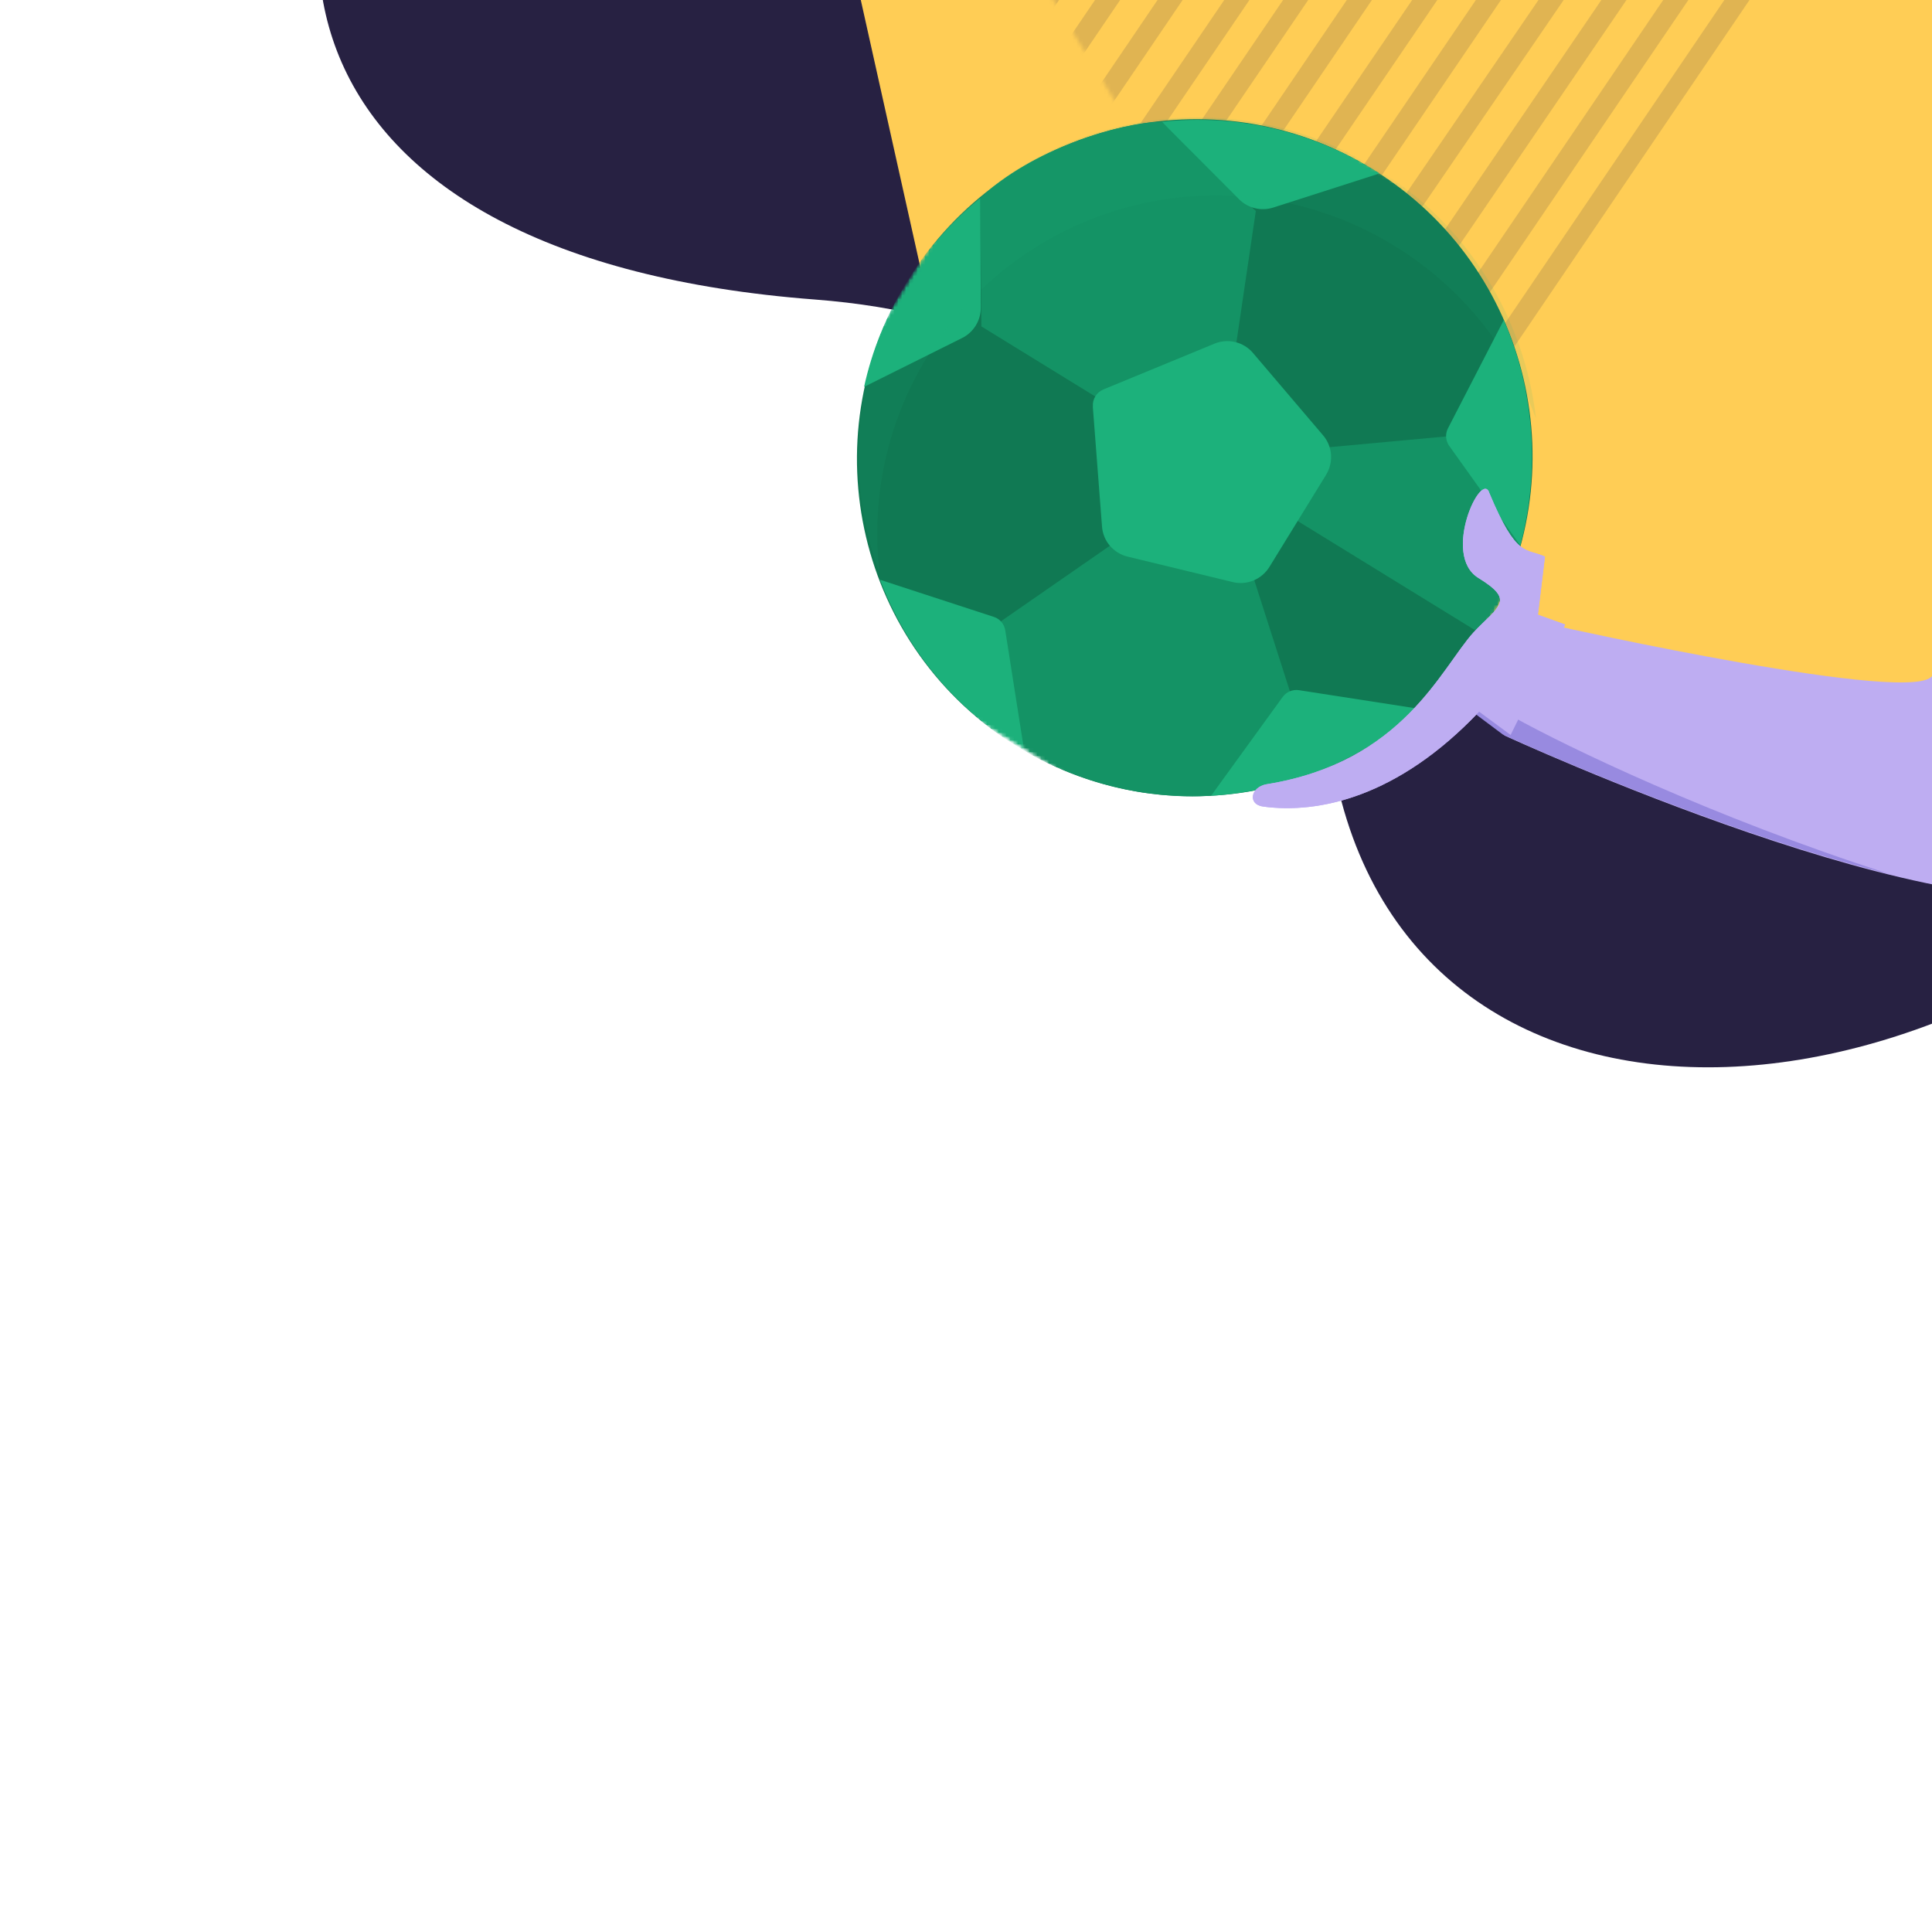 <?xml version="1.0" encoding="UTF-8"?> <svg xmlns="http://www.w3.org/2000/svg" width="500" height="500" viewBox="0 0 500 500" fill="none"><g clip-path="url(#clip0_3831_15445)"><path fill-rule="evenodd" clip-rule="evenodd" d="M638.039 -51.779C589.363 -144.393 495.425 -187.957 417.487 -200.007C313.075 -216.146 188.376 -182.193 116.53 -94.405C54.123 -18.15 72.563 66.973 210.915 77.518C300.249 84.327 335.948 146.42 344.997 197.52C364.335 306.731 512.108 300.519 599.773 189.844C687.435 79.169 657.846 -14.097 638.039 -51.779Z" fill="#272142"></path><g clip-path="url(#clip1_3831_15445)"><path fill-rule="evenodd" clip-rule="evenodd" d="M111.356 -565.579L809.457 -410.044C813.243 -409.201 816.2 -406.244 817.044 -402.458L972.578 295.643C973.779 301.033 970.383 306.377 964.992 307.578C963.56 307.897 962.075 307.897 960.643 307.578L262.542 152.043C258.756 151.2 255.799 148.243 254.956 144.457L99.421 -553.644C98.22 -559.034 101.616 -564.378 107.007 -565.579C108.439 -565.898 109.924 -565.898 111.356 -565.579Z" fill="#FFCD55"></path></g><g opacity="0.3" clip-path="url(#clip2_3831_15445)"><mask id="mask0_3831_15445" style="mask-type:alpha" maskUnits="userSpaceOnUse" x="251" y="-207" width="224" height="351"><path d="M366.191 -206.879L474.419 -29.969L360.083 143.056L251.856 -33.854L366.191 -206.879Z" fill="white"></path></mask><g mask="url(#mask0_3831_15445)"><path fill-rule="evenodd" clip-rule="evenodd" d="M481.051 145.557C479.814 144.734 479.492 143.073 480.331 141.846L546.382 45.324L546.375 45.287L547.057 44.323L548.329 45.215C548.924 45.632 549.668 45.794 550.387 45.661L551.91 45.379L552.122 46.465L484.81 144.827C483.972 146.053 482.289 146.38 481.051 145.557Z" fill="#272142" fill-opacity="0.48"></path><path fill-rule="evenodd" clip-rule="evenodd" d="M460.47 152.225C459.23 151.394 458.905 149.719 459.744 148.484L547.68 19.041C548.519 17.806 550.204 17.479 551.443 18.309C552.684 19.141 553.01 20.815 552.17 22.05L464.235 151.494C463.395 152.728 461.711 153.056 460.47 152.225Z" fill="#272142" fill-opacity="0.48"></path><path fill-rule="evenodd" clip-rule="evenodd" d="M442.311 154.443C441.075 153.617 440.751 151.952 441.588 150.723L546.036 -2.617C546.873 -3.845 548.553 -4.172 549.788 -3.347C551.025 -2.521 551.349 -0.855 550.511 0.374L446.063 153.714C445.228 154.942 443.548 155.269 442.311 154.443Z" fill="#272142" fill-opacity="0.48"></path><path fill-rule="evenodd" clip-rule="evenodd" d="M426.775 154.513C425.545 153.688 425.222 152.025 426.053 150.799L542.843 -21.381C543.674 -22.606 545.345 -22.931 546.575 -22.106C547.805 -21.281 548.128 -19.617 547.297 -18.391L430.507 153.788C429.677 155.013 428.006 155.338 426.775 154.513Z" fill="#272142" fill-opacity="0.48"></path><path fill-rule="evenodd" clip-rule="evenodd" d="M409.842 153.41C408.609 152.585 408.286 150.923 409.12 149.696L536.965 -38.014C537.801 -39.24 539.478 -39.566 540.712 -38.741C541.945 -37.917 542.268 -36.254 541.433 -35.027L413.587 152.682C412.754 153.908 411.076 154.234 409.842 153.41Z" fill="#272142" fill-opacity="0.48"></path><path fill-rule="evenodd" clip-rule="evenodd" d="M395.408 150.664C394.176 149.837 393.852 148.171 394.686 146.942L530.84 -53.638C531.672 -54.866 533.348 -55.192 534.582 -54.365C535.814 -53.539 536.138 -51.872 535.305 -50.643L399.152 149.937C398.318 151.165 396.642 151.491 395.408 150.664Z" fill="#272142" fill-opacity="0.48"></path><path fill-rule="evenodd" clip-rule="evenodd" d="M382.569 146.461C381.333 145.636 381.01 143.974 381.847 142.747L525.455 -67.745C526.292 -68.972 527.972 -69.298 529.206 -68.474C530.442 -67.65 530.765 -65.987 529.928 -64.76L386.32 145.731C385.483 146.958 383.803 147.285 382.569 146.461Z" fill="#272142" fill-opacity="0.48"></path><path fill-rule="evenodd" clip-rule="evenodd" d="M370.004 141.244C368.77 140.418 368.447 138.754 369.281 137.526L517.879 -81.207C518.714 -82.434 520.388 -82.76 521.621 -81.934C522.853 -81.108 523.177 -79.444 522.343 -78.216L373.744 140.517C372.911 141.744 371.237 142.069 370.004 141.244Z" fill="#272142" fill-opacity="0.48"></path><path fill-rule="evenodd" clip-rule="evenodd" d="M357.393 135.794C356.158 134.965 355.834 133.295 356.669 132.064L509.776 -93.631C510.612 -94.862 512.289 -95.188 513.525 -94.359C514.76 -93.53 515.084 -91.861 514.249 -90.63L361.14 135.066C360.306 136.296 358.628 136.622 357.393 135.794Z" fill="#272142" fill-opacity="0.48"></path><path fill-rule="evenodd" clip-rule="evenodd" d="M345.773 129.455C344.537 128.628 344.214 126.959 345.049 125.73L501.3 -104.339C502.136 -105.569 503.813 -105.895 505.048 -105.067C506.283 -104.24 506.607 -102.572 505.772 -101.342L349.52 128.727C348.686 129.956 347.008 130.282 345.773 129.455Z" fill="#272142" fill-opacity="0.48"></path><path fill-rule="evenodd" clip-rule="evenodd" d="M334.988 121.322C333.754 120.499 333.432 118.838 334.267 117.613L492.657 -114.772C493.492 -115.997 495.169 -116.323 496.401 -115.5C497.634 -114.676 497.957 -113.016 497.122 -111.79L338.732 120.595C337.896 121.82 336.22 122.146 334.988 121.322Z" fill="#272142" fill-opacity="0.48"></path><path fill-rule="evenodd" clip-rule="evenodd" d="M323.428 114.028C322.19 113.205 321.867 111.542 322.706 110.315L483.761 -125.165C484.6 -126.392 486.282 -126.719 487.52 -125.896C488.758 -125.072 489.08 -123.41 488.242 -122.183L327.187 113.298C326.348 114.524 324.666 114.851 323.428 114.028Z" fill="#272142" fill-opacity="0.48"></path><path fill-rule="evenodd" clip-rule="evenodd" d="M312.576 106.828C311.342 106.002 311.018 104.337 311.853 103.109L473.805 -135.119C474.64 -136.347 476.316 -136.672 477.549 -135.847C478.783 -135.021 479.107 -133.356 478.272 -132.128L316.321 106.101C315.487 107.328 313.81 107.654 312.576 106.828Z" fill="#272142" fill-opacity="0.48"></path><path fill-rule="evenodd" clip-rule="evenodd" d="M300.26 100.597C299.023 99.771 298.699 98.105 299.536 96.876L463.529 -144.093C464.366 -145.322 466.045 -145.648 467.281 -144.822C468.516 -143.996 468.84 -142.329 468.003 -141.1L304.01 99.868C303.173 101.097 301.494 101.423 300.26 100.597Z" fill="#272142" fill-opacity="0.48"></path><path fill-rule="evenodd" clip-rule="evenodd" d="M287.529 94.67C286.295 93.843 285.971 92.177 286.806 90.948L452.182 -152.636C453.016 -153.865 454.692 -154.19 455.924 -153.363C457.158 -152.537 457.482 -150.87 456.647 -149.642L291.272 93.942C290.438 95.171 288.764 95.496 287.529 94.67Z" fill="#272142" fill-opacity="0.48"></path><path fill-rule="evenodd" clip-rule="evenodd" d="M274.841 88.976C273.607 88.15 273.284 86.484 274.118 85.255L441.722 -161.345C442.557 -162.574 444.234 -162.9 445.468 -162.073C446.703 -161.246 447.026 -159.58 446.191 -158.352L278.587 88.248C277.754 89.477 276.076 89.802 274.841 88.976Z" fill="#272142" fill-opacity="0.48"></path><path fill-rule="evenodd" clip-rule="evenodd" d="M261.506 86.207C260.269 85.379 259.945 83.709 260.782 82.478L431.112 -168.162C431.95 -169.393 433.63 -169.72 434.866 -168.891C436.103 -168.063 436.427 -166.394 435.59 -165.163L265.259 85.478C264.423 86.709 262.742 87.035 261.506 86.207Z" fill="#272142" fill-opacity="0.48"></path><path fill-rule="evenodd" clip-rule="evenodd" d="M246.272 83.307C245.038 82.481 244.715 80.814 245.548 79.586L418.223 -174.807C419.055 -176.035 420.731 -176.36 421.964 -175.534C423.196 -174.707 423.52 -173.04 422.686 -171.812L250.013 82.581C249.18 83.809 247.505 84.134 246.272 83.307Z" fill="#272142" fill-opacity="0.48"></path><path fill-rule="evenodd" clip-rule="evenodd" d="M230.689 82.352C229.456 81.525 229.133 79.859 229.966 78.631L406.327 -180.941C407.162 -182.168 408.838 -182.494 410.071 -181.667C411.305 -180.842 411.629 -179.175 410.794 -177.947L234.433 81.624C233.599 82.852 231.923 83.178 230.689 82.352Z" fill="#272142" fill-opacity="0.48"></path><path fill-rule="evenodd" clip-rule="evenodd" d="M213.524 84.262C212.286 83.434 211.961 81.764 212.799 80.531L394.295 -186.36C395.131 -187.592 396.813 -187.918 398.051 -187.09C399.289 -186.261 399.614 -184.591 398.777 -183.36L217.281 83.532C216.444 84.764 214.762 85.091 213.524 84.262Z" fill="#272142" fill-opacity="0.48"></path><path fill-rule="evenodd" clip-rule="evenodd" d="M195.38 87.29C194.146 86.466 193.822 84.802 194.66 83.575L381.578 -190.498C382.416 -191.725 384.095 -192.051 385.33 -191.227C386.566 -190.403 386.889 -188.739 386.052 -187.512L199.132 86.561C198.297 87.787 196.617 88.114 195.38 87.29Z" fill="#272142" fill-opacity="0.48"></path><path fill-rule="evenodd" clip-rule="evenodd" d="M175.359 92.769C174.122 91.942 173.798 90.273 174.635 89.043L368.395 -195.734C369.233 -196.963 370.913 -197.29 372.151 -196.463L372.151 -196.463C373.387 -195.635 373.711 -193.967 372.875 -192.737L179.113 92.04C178.276 93.269 176.595 93.596 175.359 92.769Z" fill="#272142" fill-opacity="0.48"></path><path fill-rule="evenodd" clip-rule="evenodd" d="M153.426 100.706C152.191 99.883 151.868 98.22 152.704 96.994L354.664 -198.785C355.502 -200.012 357.182 -200.339 358.417 -199.514L358.418 -199.514C359.653 -198.691 359.976 -197.028 359.14 -195.802L157.179 99.977C156.342 101.203 154.662 101.53 153.426 100.706Z" fill="#272142" fill-opacity="0.48"></path><path fill-rule="evenodd" clip-rule="evenodd" d="M130.199 110.508C128.968 109.683 128.644 108.019 129.479 106.792L339.668 -202.319C340.503 -203.546 342.178 -203.872 343.41 -203.046L343.411 -203.045C344.643 -202.22 344.966 -200.557 344.132 -199.33L133.942 109.781C133.108 111.007 131.433 111.333 130.199 110.508Z" fill="#272142" fill-opacity="0.48"></path><path fill-rule="evenodd" clip-rule="evenodd" d="M108.604 117.678C107.37 116.853 107.046 115.187 107.883 113.959L325.809 -206.042C326.645 -207.269 328.324 -207.596 329.559 -206.77L329.56 -206.769C330.795 -205.944 331.118 -204.28 330.281 -203.052L112.354 116.949C111.519 118.177 109.84 118.503 108.604 117.678Z" fill="#272142" fill-opacity="0.48"></path><path fill-rule="evenodd" clip-rule="evenodd" d="M89.998 123.351C88.761 122.523 88.437 120.854 89.274 119.624L312.035 -208.112C312.871 -209.342 314.552 -209.668 315.787 -208.841L315.787 -208.84C317.024 -208.012 317.349 -206.344 316.512 -205.113L93.75 122.621C92.915 123.852 91.235 124.178 89.998 123.351Z" fill="#272142" fill-opacity="0.48"></path><path fill-rule="evenodd" clip-rule="evenodd" d="M71.58 124.988C70.346 124.162 70.022 122.496 70.857 121.268L295.997 -209.992C296.831 -211.22 298.508 -211.545 299.742 -210.719L299.743 -210.718C300.977 -209.892 301.301 -208.227 300.465 -206.999L75.325 124.26C74.49 125.489 72.813 125.814 71.58 124.988Z" fill="#272142" fill-opacity="0.48"></path><path fill-rule="evenodd" clip-rule="evenodd" d="M55.263 125.31C54.027 124.483 53.703 122.817 54.541 121.588L281.441 -211.42C282.277 -212.649 283.96 -212.976 285.195 -212.149L285.196 -212.149C286.433 -211.323 286.757 -209.657 285.919 -208.428L59.017 124.58C58.181 125.809 56.5 126.136 55.263 125.31Z" fill="#272142" fill-opacity="0.48"></path><path fill-rule="evenodd" clip-rule="evenodd" d="M39.995 123.777C38.762 122.951 38.438 121.285 39.273 120.057L264.779 -211.744C265.613 -212.972 267.29 -213.297 268.524 -212.472L268.525 -212.471C269.758 -211.645 270.081 -209.978 269.248 -208.751L43.739 123.049C42.906 124.277 41.229 124.603 39.995 123.777Z" fill="#272142" fill-opacity="0.48"></path><path fill-rule="evenodd" clip-rule="evenodd" d="M25.881 120.864C24.644 120.038 24.32 118.37 25.158 117.141L249.098 -211.769C249.935 -212.999 251.616 -213.324 252.853 -212.498L252.853 -212.498C254.089 -211.671 254.413 -210.004 253.576 -208.775L29.635 120.135C28.797 121.363 27.117 121.69 25.881 120.864Z" fill="#272142" fill-opacity="0.48"></path><path fill-rule="evenodd" clip-rule="evenodd" d="M12.68 116.596C11.445 115.769 11.121 114.101 11.956 112.872L231.803 -210.546C232.639 -211.775 234.319 -212.102 235.553 -211.274L235.554 -211.273C236.789 -210.447 237.113 -208.78 236.276 -207.55L16.429 115.867C15.594 117.096 13.916 117.423 12.68 116.596Z" fill="#272142" fill-opacity="0.48"></path><path fill-rule="evenodd" clip-rule="evenodd" d="M0.416 109.809C-0.819 108.982 -1.143 107.316 -0.307 106.087L214.07 -209.229C214.905 -210.458 216.584 -210.783 217.817 -209.957L217.818 -209.956C219.053 -209.129 219.377 -207.464 218.541 -206.235L4.163 109.081C3.327 110.309 1.651 110.634 0.416 109.809Z" fill="#272142" fill-opacity="0.48"></path></g></g><g clip-path="url(#clip3_3831_15445)"><mask id="mask1_3831_15445" style="mask-type:luminance" maskUnits="userSpaceOnUse" x="188" y="-3" width="242" height="242"><path d="M429.9 88.875L337.582 238.914L188.883 147.421L281.201 -2.618L429.9 88.875Z" fill="white"></path></mask><g mask="url(#mask1_3831_15445)"><mask id="mask2_3831_15445" style="mask-type:luminance" maskUnits="userSpaceOnUse" x="188" y="-3" width="242" height="242"><path d="M429.9 88.875L337.582 238.914L188.883 147.421L281.201 -2.618L429.9 88.875Z" fill="white"></path></mask><g mask="url(#mask2_3831_15445)"><mask id="mask3_3831_15445" style="mask-type:luminance" maskUnits="userSpaceOnUse" x="188" y="-3" width="242" height="242"><path d="M429.9 88.875L337.582 238.914L188.883 147.421L281.201 -2.618L429.9 88.875Z" fill="white"></path></mask><g mask="url(#mask3_3831_15445)"><path d="M234.853 72.708C260.24 31.447 314.111 18.478 355.172 43.742C396.234 69.007 408.939 122.941 383.552 164.202C358.165 205.462 304.294 218.432 263.232 193.167C222.171 167.903 209.465 113.969 234.853 72.708Z" fill="#107953"></path><path d="M286.898 104.732L319.823 89.686L325.006 54.609L300.687 31.514C289.75 31.647 266.727 38.777 253.693 51.253L253.982 84.478L286.865 104.711L286.898 104.732Z" fill="#149365"></path><path d="M323.913 148.004L288.748 140.188L259.006 160.812L264.346 193.854C279.595 202.767 296.369 206.929 313.418 205.949L334.324 180.452L323.913 148.004Z" fill="#149365"></path><path d="M374.655 112.94L393.69 140.307C391.565 148.683 388.177 156.611 383.52 164.182L333.029 133.115L343.709 115.759L374.621 112.919L374.655 112.94Z" fill="#149365"></path><path d="M253.714 51.218C246.226 57.329 239.763 64.729 234.56 73.186C229.356 81.642 225.686 90.713 223.626 100.117L248.956 87.497C251.966 86.011 253.855 82.942 253.824 79.585L253.693 51.252L253.714 51.218Z" fill="#1CB17B"></path><path d="M356.996 44.865C356.489 44.554 355.982 44.242 355.475 43.93C338.915 33.741 319.831 29.473 300.685 31.513L320.677 51.571C322.982 53.882 326.387 54.708 329.513 53.717L357.03 44.886L356.996 44.865Z" fill="#1CB17B"></path><path d="M389.205 82.78L374.742 110.83C373.983 112.29 374.106 114.059 375.055 115.394L393.453 141.146C397.214 127.007 397.473 112.124 394.078 97.577C392.886 92.472 391.214 87.541 389.184 82.814" fill="#1CB17B"></path><path d="M265.059 194.291C264.552 193.979 264.045 193.667 263.538 193.355C246.978 183.166 234.566 168.054 227.757 150.044L257.205 159.655C258.767 160.146 259.892 161.496 260.154 163.115L265.059 194.291Z" fill="#1CB17B"></path><path d="M313.419 205.949L331.938 180.394C332.9 179.058 334.534 178.371 336.154 178.616L367.414 183.465C356.509 193.161 343.319 200.136 328.803 203.662C323.709 204.899 318.554 205.629 313.419 205.949Z" fill="#1CB17B"></path><path d="M282.817 105.229L285.199 136.264C285.476 140.054 288.172 143.17 291.822 144.052L319.03 150.64C322.714 151.543 326.538 149.947 328.552 146.673L343.176 122.906C345.169 119.666 344.87 115.534 342.403 112.652L324.259 91.334C321.826 88.474 317.808 87.506 314.321 88.933L285.544 100.796C283.78 101.544 282.689 103.317 282.838 105.195" fill="#1CB17B"></path><g opacity="0.1"><mask id="mask4_3831_15445" style="mask-type:luminance" maskUnits="userSpaceOnUse" x="199" y="-3" width="217" height="217"><path d="M415.03 79.726L332.93 213.158L199.1 130.814L281.2 -2.618L415.03 79.726Z" fill="white"></path></mask><g mask="url(#mask4_3831_15445)"><path fill-rule="evenodd" clip-rule="evenodd" d="M397.512 108.198C394.47 82.399 380.019 58.182 356.16 43.502C314.76 18.029 260.619 30.833 235.211 72.127C220.566 95.929 218.668 124.001 227.638 148.418C225.393 129.502 229.26 109.74 240.002 92.281C265.389 51.02 319.552 38.183 360.951 63.655C378.322 74.344 390.711 90.099 397.312 107.841L397.457 108.212L397.512 108.198Z" fill="#1CB17B"></path></g></g></g></g></g></g><path d="M545.153 229.416C564.745 208.835 571.578 132.571 571.578 132.571L503.343 135.679C503.343 135.679 504.165 162.094 500.187 174.594C497.423 183.107 402.767 161.986 402.767 161.986L389.294 190.318C389.294 190.318 506.624 244.573 545.332 229.526" fill="#BEADF2"></path><path d="M398.193 159.162L405.069 161.63L390.943 190.205L382.796 184.185C361.689 206.45 341.084 210.643 326.945 208.742C322.822 208.22 323.637 203.685 327.785 202.964C363.139 197.271 372.864 173.038 381.353 163.657C387.797 156.794 392.282 155.525 382.61 149.574C372.939 143.623 383.534 121.185 385.473 127.666C392.57 144.623 394.839 141.738 399.833 144.055L398.014 159.051L398.193 159.162Z" fill="#BEADF2"></path><path d="M545.231 229.297C564.788 208.742 571.65 132.613 571.65 132.613L563.009 133.018C562.487 156.329 558.333 208.004 545.231 229.297C532.587 234.204 511.343 231.829 488.703 226.108C442.965 211.4 404.941 192.979 391.719 185.589L383.842 180.743L381.51 184.532L388.943 190.101C388.943 190.101 442.195 214.657 488.703 226.108C511.343 231.829 532.587 234.204 545.231 229.297Z" fill="#988AE0"></path><path d="M501.653 174.867L503.172 169.893C500.778 179.212 507.675 196.816 511.418 204.515C501.596 193.333 500.807 180 501.653 174.867Z" fill="#988AE0"></path><path d="M398.193 159.162L405.069 161.63L390.943 190.205L382.796 184.185C361.689 206.45 341.084 210.643 326.945 208.742C322.822 208.22 323.637 203.685 327.785 202.964C363.139 197.271 372.864 173.038 381.353 163.657C387.797 156.794 392.282 155.525 382.61 149.574C372.939 143.623 383.534 121.185 385.473 127.666C392.57 144.623 394.839 141.738 399.833 144.055L398.014 159.051L398.193 159.162Z" fill="#BEADF2"></path></g><defs><clipPath id="clip0_3831_15445"><rect width="500" height="500" fill="white"></rect></clipPath><clipPath id="clip1_3831_15445"><path d="M99 -566L957 -566C965.837 -566 973 -558.837 973 -550L973 308L115 308C106.163 308 99 300.837 99 292L99 -566Z" fill="white"></path></clipPath><clipPath id="clip2_3831_15445"><rect width="350.878" height="350.878" fill="white" transform="translate(188 -207)"></rect></clipPath><clipPath id="clip3_3831_15445"><rect width="176.165" height="174.592" fill="white" transform="matrix(0.524 -0.852 -0.852 -0.524 337.582 238.914)"></rect></clipPath></defs></svg> 